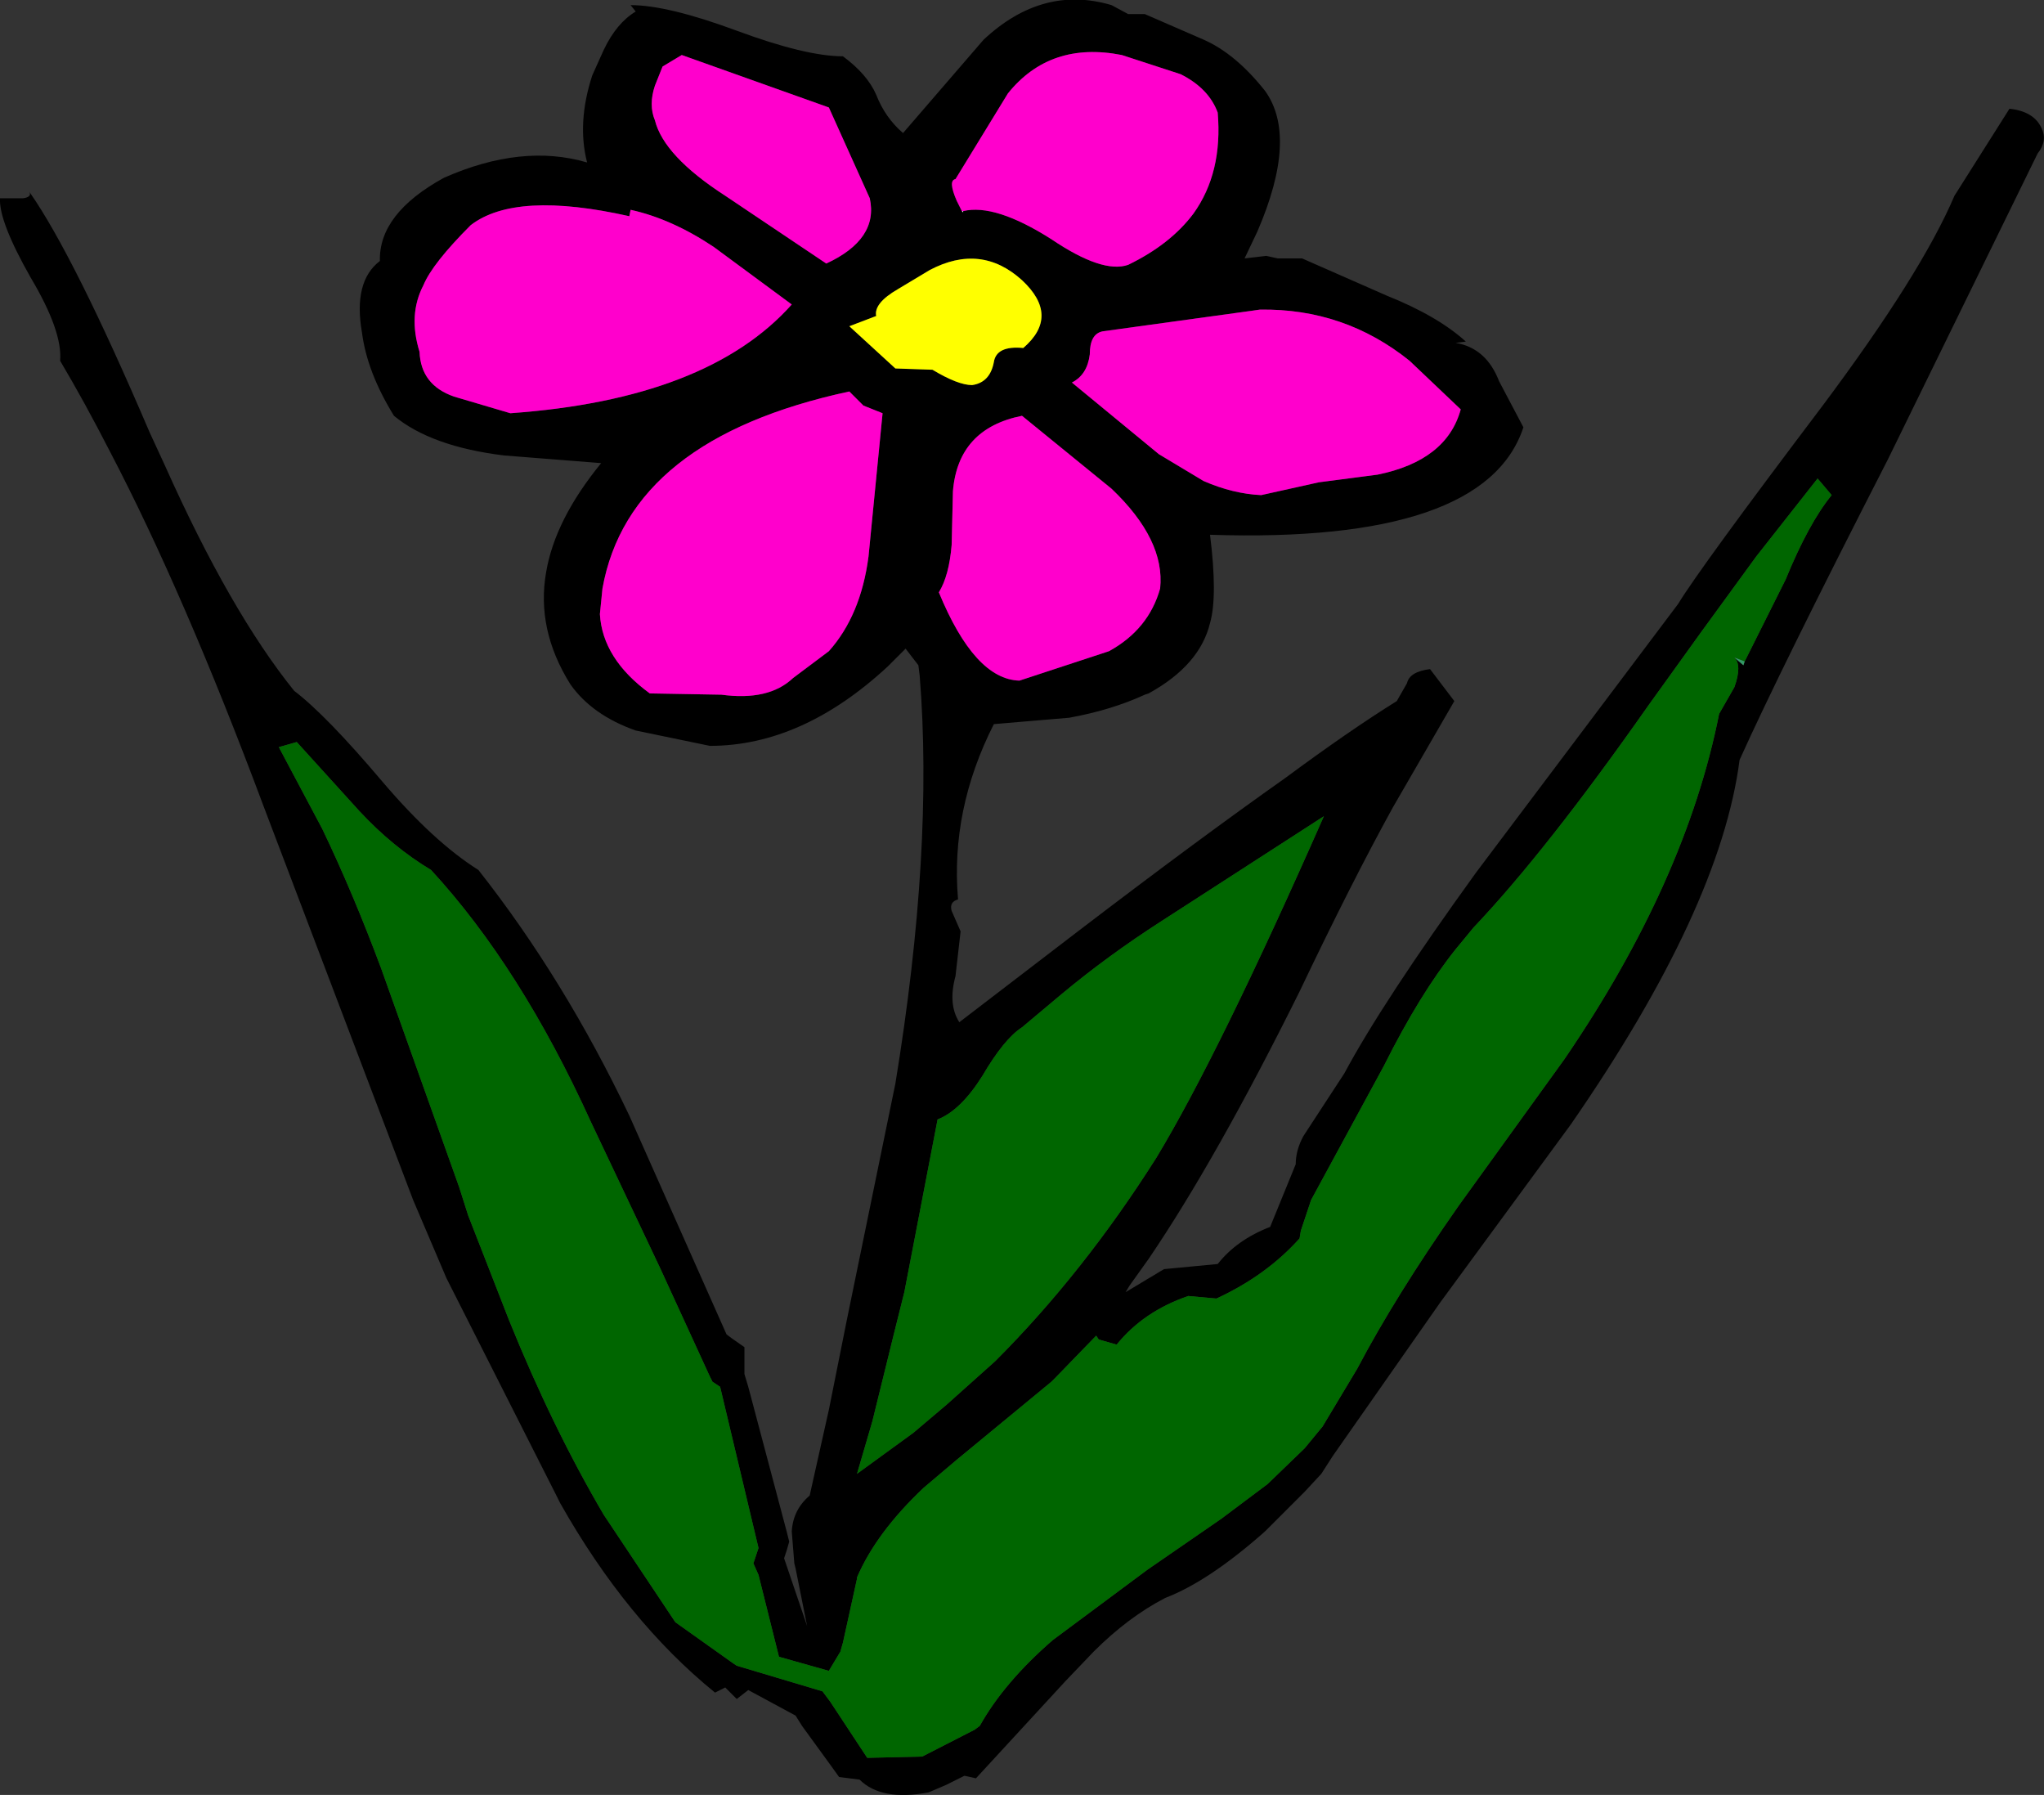 <?xml version="1.0" encoding="UTF-8" standalone="no"?>
<svg xmlns:xlink="http://www.w3.org/1999/xlink" height="70.15px" width="79.9px" xmlns="http://www.w3.org/2000/svg">
  <rect width="100%" height="100%" fill="#333333" stroke="none"/>
  <g transform="matrix(1.0, 0.0, 0.0, 1.0, 38.95, -16.35)">
    <path d="M40.7 22.35 L34.85 34.3 Q30.65 42.5 29.05 46.05 28.3 51.85 22.45 60.3 L17.35 67.25 13.15 73.25 12.7 73.95 12.05 74.65 10.5 76.2 Q8.3 78.15 6.6 78.8 5.15 79.55 3.8 80.9 L2.7 82.05 -0.8 85.85 -1.25 85.75 -1.95 86.1 -2.65 86.4 Q-4.5 86.75 -5.35 85.9 L-6.15 85.8 -6.4 85.45 -7.6 83.8 -7.85 83.4 -9.7 82.4 -10.15 82.75 -10.6 82.3 -11.0 82.5 Q-14.45 79.7 -17.05 75.1 L-17.25 74.7 -21.5 66.3 -22.8 63.25 -28.65 47.85 Q-31.75 39.55 -34.65 34.0 -35.65 32.05 -36.6 30.45 -36.5 29.3 -37.75 27.2 -39.0 25.0 -38.95 24.1 L-38.05 24.1 Q-37.7 24.05 -37.8 23.85 -36.05 26.35 -33.1 33.25 L-32.5 34.55 Q-29.95 40.25 -27.45 43.35 -26.2 44.3 -24.0 46.9 -22.0 49.25 -20.25 50.35 -16.9 54.6 -14.35 59.95 L-10.55 68.5 -10.35 68.65 -9.85 69.0 -9.85 69.75 -9.85 70.05 -9.7 70.55 -8.2 76.2 -8.1 76.6 -8.2 76.95 -8.3 77.25 -7.4 79.9 -7.85 77.65 -7.9 77.45 -8.0 76.2 Q-7.95 75.35 -7.3 74.8 L-6.55 71.45 -5.85 67.95 -3.95 58.7 Q-2.45 49.55 -3.0 42.75 L-3.05 42.35 -3.55 41.7 -3.6 41.75 -4.25 42.4 Q-7.6 45.5 -11.2 45.5 L-14.1 44.9 Q-15.8 44.3 -16.65 43.1 -18.0 40.95 -17.6 38.7 -17.25 36.65 -15.45 34.45 L-19.25 34.15 Q-22.1 33.8 -23.55 32.6 -24.6 30.9 -24.8 29.35 -25.15 27.35 -24.1 26.55 -24.15 24.7 -21.6 23.3 -18.55 21.95 -16.0 22.7 -16.4 21.15 -15.8 19.3 L-15.35 18.3 Q-14.85 17.25 -14.1 16.8 L-14.3 16.55 Q-12.85 16.55 -10.15 17.55 -7.45 18.55 -6.0 18.55 -5.05 19.25 -4.7 20.05 -4.35 20.95 -3.65 21.55 L-0.5 17.9 Q1.8 15.75 4.5 16.55 L5.15 16.9 5.8 16.9 8.1 17.9 Q9.35 18.45 10.5 19.9 11.8 21.7 10.2 25.4 L9.7 26.45 10.55 26.35 11.0 26.45 11.95 26.45 15.25 27.9 Q17.25 28.7 18.35 29.7 L17.95 29.75 Q19.15 29.95 19.65 31.25 L20.6 33.05 Q19.1 37.6 8.35 37.25 8.65 39.65 8.35 40.7 7.95 42.35 5.95 43.45 L5.8 43.5 Q4.5 44.1 2.85 44.4 L-0.1 44.65 Q-1.8 48.0 -1.5 51.5 -1.85 51.6 -1.75 51.95 L-1.4 52.75 -1.6 54.5 Q-1.9 55.6 -1.45 56.3 L3.25 52.7 Q7.9 49.15 11.3 46.75 13.8 44.9 15.65 43.75 L16.05 43.05 Q16.15 42.6 16.95 42.5 L17.9 43.75 15.5 47.9 Q13.9 50.8 11.85 55.1 8.6 61.65 5.95 65.55 L5.2 66.6 5.05 66.85 6.55 65.95 8.65 65.75 Q9.4 64.8 10.7 64.3 L11.7 61.85 Q11.7 61.3 12.0 60.75 L13.6 58.3 Q15.1 55.5 18.75 50.45 L26.65 39.95 Q27.5 38.55 32.3 32.2 36.15 27.05 37.45 24.0 L39.6 20.6 Q40.55 20.7 40.85 21.35 41.1 21.85 40.7 22.35 M-1.3 24.6 Q-0.05 24.3 2.15 25.7 4.15 27.05 5.15 26.7 6.8 25.9 7.7 24.7 8.85 23.1 8.65 20.75 8.3 19.8 7.2 19.25 L4.9 18.5 Q2.1 17.95 0.45 20.0 L-1.6 23.35 Q-1.9 23.4 -1.55 24.2 L-1.35 24.6 -1.3 24.65 -1.3 24.6 M12.6 35.2 L14.9 34.9 Q17.6 34.35 18.15 32.35 L16.15 30.45 Q13.6 28.4 10.3 28.45 L9.95 28.5 4.15 29.3 Q3.65 29.4 3.65 30.2 3.55 31.0 2.95 31.3 L6.35 34.1 8.1 35.15 Q9.25 35.65 10.35 35.7 L12.6 35.2 M1.05 29.95 Q2.5 28.7 1.0 27.3 -0.6 25.85 -2.6 26.9 L-3.85 27.65 Q-4.8 28.2 -4.7 28.7 L-5.75 29.1 -3.95 30.75 -2.5 30.8 Q-1.5 31.4 -0.95 31.4 -0.25 31.3 -0.1 30.5 0.0 29.85 1.05 29.95 M4.5 35.45 L1.0 32.6 Q-1.5 33.1 -1.7 35.55 L-1.75 37.65 Q-1.85 38.85 -2.25 39.5 -0.85 42.9 0.9 42.95 L4.4 41.8 Q5.95 40.95 6.4 39.35 6.6 37.45 4.5 35.45 M29.25 42.2 L30.85 39.0 Q31.75 36.8 32.65 35.7 L32.1 35.05 29.7 38.1 27.55 41.05 25.5 43.9 Q21.5 49.6 18.65 52.6 L17.95 53.45 Q16.55 55.2 15.15 58.0 L12.3 63.25 11.9 64.45 11.85 64.75 Q10.55 66.2 8.6 67.1 L7.5 67.0 Q5.75 67.6 4.7 68.9 L4.0 68.7 3.9 68.55 2.3 70.2 2.15 70.35 -1.55 73.4 -2.85 74.5 Q-4.7 76.25 -5.45 78.0 L-5.45 78.05 -6.0 80.55 -6.1 80.9 -6.55 81.65 -8.5 81.1 -9.3 77.9 -9.5 77.45 -9.4 77.15 -9.3 76.85 -10.8 70.55 -11.1 70.35 -11.2 70.15 -13.15 65.9 -15.85 60.2 Q-18.6 54.15 -22.1 50.35 -23.6 49.45 -24.9 48.05 L-27.35 45.35 -28.05 45.55 -26.35 48.75 Q-25.15 51.25 -24.05 54.2 L-21.0 62.75 -20.65 63.85 -19.05 67.95 Q-17.35 72.15 -15.35 75.55 L-12.55 79.75 -10.3 81.35 -10.15 81.45 -6.8 82.45 -6.5 82.85 -5.05 85.05 -2.9 85.0 -0.85 83.95 -0.65 83.8 Q0.3 82.1 2.2 80.45 L5.9 77.7 8.8 75.7 10.6 74.35 12.05 72.95 12.75 72.1 14.1 69.85 Q15.6 67.0 18.05 63.5 L22.2 57.75 Q26.95 50.8 28.25 44.25 L28.85 43.2 Q29.15 42.35 28.85 42.05 L29.2 42.35 29.25 42.2 M6.45 52.35 Q4.35 53.7 2.55 55.2 L1.0 56.5 Q0.3 56.95 -0.55 58.4 -1.4 59.75 -2.3 60.1 L-3.6 66.85 -4.0 68.45 -4.85 71.9 -5.45 73.95 -3.25 72.35 -1.95 71.25 -0.05 69.55 Q3.4 66.1 6.25 61.6 8.7 57.55 12.8 48.25 L6.45 52.35 M-5.2 32.2 L-5.75 31.65 Q-14.35 33.5 -15.4 39.35 L-15.5 40.35 Q-15.4 42.1 -13.55 43.45 L-10.75 43.5 Q-8.9 43.75 -7.95 42.85 L-6.55 41.8 Q-5.3 40.4 -5.0 38.1 L-4.45 32.5 -5.2 32.2 M-22.4 27.5 Q-23.0 28.65 -22.55 30.1 -22.5 31.4 -21.2 31.85 L-19.0 32.5 Q-11.3 31.95 -8.0 28.25 L-11.05 26.0 Q-12.7 24.9 -14.3 24.55 L-14.35 24.8 Q-18.8 23.8 -20.55 25.15 -22.05 26.65 -22.4 27.5 M-13.35 21.05 Q-13.0 22.45 -10.6 24.0 L-6.65 26.65 Q-4.6 25.7 -4.95 24.1 L-6.55 20.55 -12.3 18.5 -13.05 18.95 -13.35 19.7 Q-13.6 20.45 -13.35 21.05" fill="#000000" fill-rule="evenodd" stroke="none"/>
    <path d="M-1.35 24.6 L-1.55 24.2 Q-1.9 23.4 -1.6 23.35 L0.45 20.0 Q2.1 17.95 4.9 18.5 L7.2 19.25 Q8.3 19.8 8.65 20.75 8.85 23.1 7.7 24.7 6.8 25.9 5.15 26.7 4.15 27.05 2.15 25.7 -0.05 24.3 -1.3 24.6 L-1.35 24.6 M12.6 35.2 L10.35 35.7 Q9.25 35.65 8.1 35.15 L6.35 34.1 2.95 31.3 Q3.55 31.0 3.65 30.2 3.65 29.4 4.15 29.3 L9.95 28.5 10.3 28.45 Q13.6 28.4 16.15 30.45 L18.15 32.35 Q17.6 34.35 14.9 34.9 L12.6 35.2 M4.5 35.45 Q6.6 37.45 6.4 39.35 5.95 40.95 4.4 41.8 L0.9 42.95 Q-0.85 42.9 -2.25 39.5 -1.85 38.85 -1.75 37.65 L-1.7 35.55 Q-1.5 33.1 1.0 32.6 L4.5 35.45 M-13.35 21.05 Q-13.6 20.45 -13.35 19.7 L-13.05 18.95 -12.3 18.5 -6.55 20.55 -4.95 24.1 Q-4.6 25.7 -6.65 26.65 L-10.6 24.0 Q-13.0 22.45 -13.35 21.05 M-22.4 27.5 Q-22.05 26.65 -20.55 25.15 -18.8 23.8 -14.35 24.8 L-14.3 24.55 Q-12.7 24.9 -11.05 26.0 L-8.0 28.25 Q-11.3 31.95 -19.0 32.5 L-21.2 31.85 Q-22.5 31.4 -22.55 30.1 -23.0 28.65 -22.4 27.5 M-5.2 32.2 L-4.45 32.5 -5.0 38.1 Q-5.3 40.4 -6.55 41.8 L-7.95 42.85 Q-8.9 43.75 -10.75 43.5 L-13.55 43.45 Q-15.4 42.1 -15.5 40.35 L-15.4 39.35 Q-14.35 33.5 -5.75 31.65 L-5.2 32.2" fill="#ff00cc" fill-rule="evenodd" stroke="none"/>
    <path d="M1.05 29.95 Q0.0 29.85 -0.1 30.5 -0.25 31.3 -0.95 31.4 -1.5 31.4 -2.5 30.8 L-3.95 30.75 -5.75 29.1 -4.7 28.7 Q-4.8 28.2 -3.85 27.65 L-2.6 26.9 Q-0.6 25.85 1.0 27.3 2.5 28.7 1.05 29.95" fill="#ffff00" fill-rule="evenodd" stroke="none"/>
    <path d="M28.85 42.05 Q29.15 42.35 28.85 43.2 L28.25 44.25 Q26.95 50.8 22.2 57.75 L18.05 63.5 Q15.6 67.0 14.1 69.85 L12.75 72.1 12.05 72.95 10.6 74.35 8.8 75.7 5.9 77.7 2.2 80.45 Q0.3 82.1 -0.65 83.8 L-0.85 83.95 -2.9 85.0 -5.05 85.05 -6.5 82.85 -6.8 82.45 -10.15 81.45 -10.3 81.35 -12.55 79.75 -15.35 75.55 Q-17.35 72.15 -19.05 67.95 L-20.65 63.85 -21.0 62.75 -24.05 54.2 Q-25.15 51.25 -26.35 48.75 L-28.05 45.55 -27.35 45.35 -24.9 48.05 Q-23.6 49.45 -22.1 50.35 -18.6 54.15 -15.85 60.2 L-13.15 65.9 -11.2 70.15 -11.1 70.35 -10.8 70.55 -9.3 76.85 -9.4 77.15 -9.5 77.45 -9.3 77.9 -8.5 81.1 -6.55 81.65 -6.1 80.9 -6.0 80.55 -5.45 78.05 -5.45 78.0 Q-4.7 76.25 -2.85 74.5 L-1.55 73.4 2.15 70.35 2.3 70.2 3.9 68.55 4.0 68.7 4.7 68.9 Q5.75 67.6 7.5 67.0 L8.6 67.1 Q10.55 66.2 11.85 64.75 L11.9 64.45 12.3 63.25 15.15 58.0 Q16.55 55.2 17.95 53.45 L18.65 52.6 Q21.5 49.6 25.5 43.9 L27.55 41.05 29.7 38.1 32.1 35.05 32.65 35.7 Q31.75 36.8 30.85 39.0 L29.25 42.2 28.85 42.05 M6.45 52.35 L12.8 48.25 Q8.7 57.55 6.25 61.6 3.4 66.1 -0.05 69.55 L-1.95 71.25 -3.25 72.35 -5.45 73.95 -4.85 71.9 -4.0 68.45 -3.6 66.85 -2.3 60.1 Q-1.4 59.75 -0.55 58.4 0.3 56.95 1.0 56.5 L2.55 55.2 Q4.35 53.7 6.45 52.35" fill="#006600" fill-rule="evenodd" stroke="none"/>
    <path d="M28.85 42.05 L29.25 42.2 29.2 42.35 28.85 42.05" fill="#339966" fill-rule="evenodd" stroke="none"/>
    <path d="M-1.35 24.6 L-1.3 24.6 -1.3 24.65 -1.35 24.6" fill="#ffffff" fill-rule="evenodd" stroke="none"/>
  </g>
</svg>
